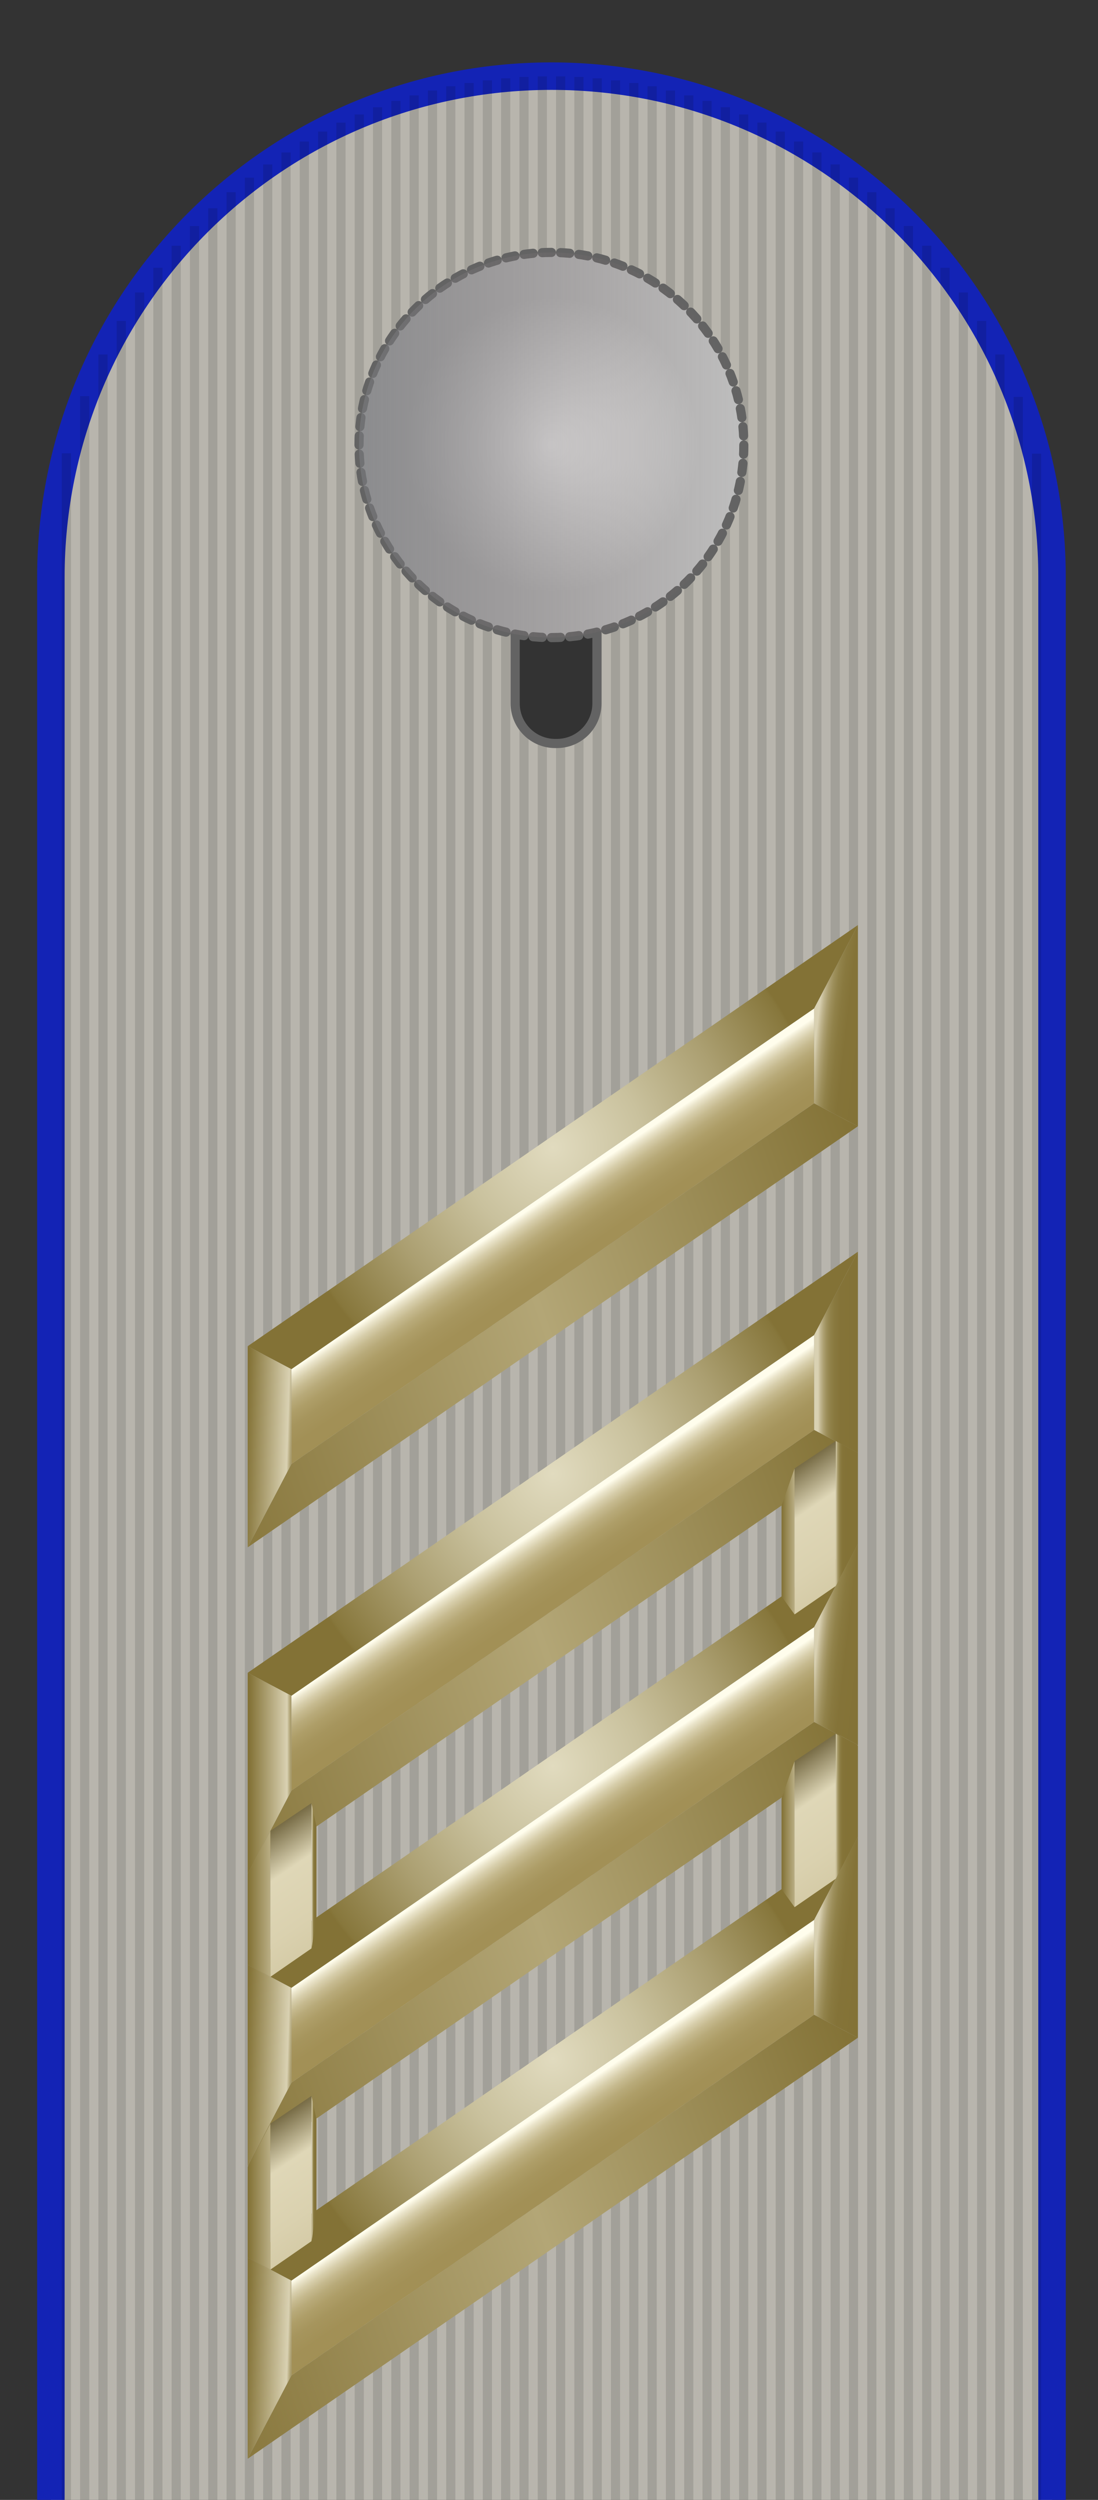 <?xml version="1.0" encoding="UTF-8" standalone="no"?>
<!-- Created with Inkscape (http://www.inkscape.org/) -->

<svg
   xmlns:dc="http://purl.org/dc/elements/1.1/"
   xmlns:cc="http://creativecommons.org/ns#"
   xmlns:rdf="http://www.w3.org/1999/02/22-rdf-syntax-ns#"
   xmlns:svg="http://www.w3.org/2000/svg"
   xmlns="http://www.w3.org/2000/svg"
   xmlns:xlink="http://www.w3.org/1999/xlink"
   xmlns:sodipodi="http://sodipodi.sourceforge.net/DTD/sodipodi-0.dtd"
   xmlns:inkscape="http://www.inkscape.org/namespaces/inkscape"
   version="1.1"
   width="119.889"
   height="272.715"
   viewBox="0 0 119.889 272.715"
   id="svg2"
   xml:space="preserve"
   inkscape:version="0.48.2 r9819"
   sodipodi:docname="DH041-Stabsgefreiter.svg"><rect x="0" y="0" width="119.889" height="272.715" fill="#333333" stroke="none"/><sodipodi:namedview
   pagecolor="#ffffff"
   bordercolor="#666666"
   borderopacity="1"
   objecttolerance="10"
   gridtolerance="10"
   guidetolerance="10"
   inkscape:pageopacity="0"
   inkscape:pageshadow="2"
   inkscape:window-width="1366"
   inkscape:window-height="706"
   id="namedview493"
   showgrid="false"
   inkscape:zoom="1.7307445"
   inkscape:cx="-41.406546"
   inkscape:cy="78.545796"
   inkscape:window-x="-8"
   inkscape:window-y="-8"
   inkscape:window-maximized="1"
   inkscape:current-layer="svg2" /><defs
   id="defs814"><linearGradient
   inkscape:collect="always"
   xlink:href="#polygon_5_unten_1_"
   id="linearGradient3470"
   gradientUnits="userSpaceOnUse"
   gradientTransform="matrix(0.959,-0.338,0.894,2.542,-1059.117,-1433.977)"
   x1="599.391"
   y1="772.756"
   x2="676.184"
   y2="772.756" /><radialGradient
   inkscape:collect="always"
   xlink:href="#polygon_5_oben_1_"
   id="radialGradient3472"
   gradientUnits="userSpaceOnUse"
   gradientTransform="translate(-367.894,-570.176)"
   cx="612.338"
   cy="866.47"
   r="29.124" /><linearGradient
   inkscape:collect="always"
   xlink:href="#polygon_5_rechts_1_"
   id="linearGradient3474"
   gradientUnits="userSpaceOnUse"
   gradientTransform="translate(-697.628,-865.905)"
   x1="971.04"
   y1="1148.95"
   x2="978.771"
   y2="1148.95" /><linearGradient
   inkscape:collect="always"
   xlink:href="#polygon_5_links_1_"
   id="linearGradient3476"
   gradientUnits="userSpaceOnUse"
   gradientTransform="translate(-697.628,-865.905)"
   x1="908.922"
   y1="1194.882"
   x2="916.27"
   y2="1194.882" /><linearGradient
   inkscape:collect="always"
   xlink:href="#polygon_5_mitte_1_"
   id="linearGradient3478"
   gradientUnits="userSpaceOnUse"
   gradientTransform="translate(-697.628,-825.905)"
   x1="954.238"
   y1="1149.956"
   x2="939.269"
   y2="1127.763" /><linearGradient
   inkscape:collect="always"
   xlink:href="#polygon_4_unten_1_"
   id="linearGradient3480"
   gradientUnits="userSpaceOnUse"
   gradientTransform="matrix(0.959,-0.338,0.852,2.423,-1003.467,-1275.787)"
   x1="602.073"
   y1="742.437"
   x2="678.865"
   y2="742.437" /><radialGradient
   inkscape:collect="always"
   xlink:href="#polygon_4_oben_1_"
   id="radialGradient3482"
   gradientUnits="userSpaceOnUse"
   gradientTransform="translate(-697.628,-825.905)"
   cx="942.072"
   cy="1114.056"
   r="29.126" /><linearGradient
   inkscape:collect="always"
   xlink:href="#polygon_4_rechts_1_"
   id="linearGradient3484"
   gradientUnits="userSpaceOnUse"
   gradientTransform="translate(-697.628,-825.905)"
   x1="971.015"
   y1="1100.304"
   x2="981"
   y2="1101.451" /><linearGradient
   inkscape:collect="always"
   xlink:href="#polygon_4_links_1_"
   id="linearGradient3486"
   gradientUnits="userSpaceOnUse"
   gradientTransform="translate(-697.628,-825.905)"
   x1="908.59"
   y1="1146.737"
   x2="916.551"
   y2="1146.986" /><linearGradient
   inkscape:collect="always"
   xlink:href="#polygon_4_mitte_1_"
   id="linearGradient3488"
   gradientUnits="userSpaceOnUse"
   gradientTransform="translate(-697.628,-825.905)"
   x1="954.238"
   y1="1141.816"
   x2="939.269"
   y2="1119.622" /><linearGradient
   inkscape:collect="always"
   xlink:href="#polygon_3_unten_1_"
   id="linearGradient3490"
   gradientUnits="userSpaceOnUse"
   gradientTransform="matrix(0.959,-0.338,0.894,2.542,-1060.155,-1436.928)"
   x1="577.367"
   y1="797.542"
   x2="654.158"
   y2="797.542" /><radialGradient
   inkscape:collect="always"
   xlink:href="#polygon_3_oben_1_"
   id="radialGradient3492"
   gradientUnits="userSpaceOnUse"
   gradientTransform="translate(-367.894,-570.176)"
   cx="612.338"
   cy="933.958"
   r="29.124" /><linearGradient
   inkscape:collect="always"
   xlink:href="#polygon_3_rechts_1_"
   id="linearGradient3494"
   gradientUnits="userSpaceOnUse"
   gradientTransform="translate(-697.628,-865.905)"
   x1="971.04"
   y1="1216.438"
   x2="978.771"
   y2="1216.438" /><linearGradient
   inkscape:collect="always"
   xlink:href="#polygon_3_links_1_"
   id="linearGradient3496"
   gradientUnits="userSpaceOnUse"
   gradientTransform="translate(-697.628,-865.905)"
   x1="908.922"
   y1="1262.368"
   x2="916.27"
   y2="1262.368" /><linearGradient
   inkscape:collect="always"
   xlink:href="#polygon_3_mitte_1_"
   id="linearGradient3498"
   gradientUnits="userSpaceOnUse"
   gradientTransform="translate(-697.628,-825.905)"
   x1="954.239"
   y1="1217.445"
   x2="939.271"
   y2="1195.253" /><linearGradient
   inkscape:collect="always"
   xlink:href="#polygon_2_unten_1_"
   id="linearGradient3500"
   gradientUnits="userSpaceOnUse"
   gradientTransform="matrix(0.959,-0.338,0.852,2.423,-1003.467,-1275.787)"
   x1="580.05"
   y1="767.222"
   x2="656.842"
   y2="767.222" /><radialGradient
   inkscape:collect="always"
   xlink:href="#polygon_2_oben_1_"
   id="radialGradient3502"
   gradientUnits="userSpaceOnUse"
   gradientTransform="translate(-697.628,-825.905)"
   cx="942.072"
   cy="1181.544"
   r="29.126" /><linearGradient
   inkscape:collect="always"
   xlink:href="#polygon_2_rechts_1_"
   id="linearGradient3504"
   gradientUnits="userSpaceOnUse"
   gradientTransform="translate(-697.628,-825.905)"
   x1="971.015"
   y1="1167.791"
   x2="980.998"
   y2="1168.938" /><linearGradient
   inkscape:collect="always"
   xlink:href="#polygon_2_links_1_"
   id="linearGradient3506"
   gradientUnits="userSpaceOnUse"
   gradientTransform="translate(-697.628,-825.905)"
   x1="908.591"
   y1="1214.225"
   x2="916.552"
   y2="1214.474" /><linearGradient
   inkscape:collect="always"
   xlink:href="#polygon_2_mitte_1_"
   id="linearGradient3508"
   gradientUnits="userSpaceOnUse"
   gradientTransform="translate(-697.628,-825.905)"
   x1="954.24"
   y1="1209.306"
   x2="939.271"
   y2="1187.112" /><linearGradient
   inkscape:collect="always"
   xlink:href="#polygon_1_unten_1_"
   id="linearGradient3510"
   gradientUnits="userSpaceOnUse"
   gradientTransform="matrix(0.959,-0.338,0.852,2.423,-1003.467,-1275.787)"
   x1="569.627"
   y1="778.952"
   x2="646.419"
   y2="778.952" /><radialGradient
   inkscape:collect="always"
   xlink:href="#polygon_1_oben_1_"
   id="radialGradient3512"
   gradientUnits="userSpaceOnUse"
   gradientTransform="translate(-697.628,-825.905)"
   cx="942.072"
   cy="1213.483"
   r="29.126" /><linearGradient
   inkscape:collect="always"
   xlink:href="#polygon_1_rechts_1_"
   id="linearGradient3514"
   gradientUnits="userSpaceOnUse"
   gradientTransform="translate(-697.628,-825.905)"
   x1="971.014"
   y1="1199.731"
   x2="981.002"
   y2="1200.878" /><linearGradient
   inkscape:collect="always"
   xlink:href="#polygon_1_links_1_"
   id="linearGradient3516"
   gradientUnits="userSpaceOnUse"
   gradientTransform="translate(-697.628,-825.905)"
   x1="908.591"
   y1="1246.163"
   x2="916.552"
   y2="1246.412" /><linearGradient
   inkscape:collect="always"
   xlink:href="#polygon_1_mitte_1_"
   id="linearGradient3518"
   gradientUnits="userSpaceOnUse"
   gradientTransform="translate(-697.628,-825.905)"
   x1="954.237"
   y1="1241.239"
   x2="939.27"
   y2="1219.051" /><linearGradient
   inkscape:collect="always"
   xlink:href="#polygon_45_li_1_"
   id="linearGradient3520"
   gradientUnits="userSpaceOnUse"
   gradientTransform="translate(-329.455,-865.905)"
   x1="363.524"
   y1="1003.07"
   x2="364.384"
   y2="1003.07" /><linearGradient
   inkscape:collect="always"
   xlink:href="#polygon_45_la_1_"
   id="linearGradient3522"
   gradientUnits="userSpaceOnUse"
   gradientTransform="translate(-329.455,-865.905)"
   x1="356.583"
   y1="1006.104"
   x2="360.395"
   y2="1006.104" /><linearGradient
   inkscape:collect="always"
   xlink:href="#polygon_45_lo_1_"
   id="linearGradient3524"
   gradientUnits="userSpaceOnUse"
   gradientTransform="translate(-329.455,-865.905)"
   x1="377.835"
   y1="1033.37"
   x2="357.395"
   y2="997.966" /><linearGradient
   inkscape:collect="always"
   xlink:href="#polygon_45_ra_1_"
   id="linearGradient3526"
   gradientUnits="userSpaceOnUse"
   gradientTransform="translate(0.28,-570.176)"
   x1="90.973"
   y1="667.796"
   x2="93.39"
   y2="667.796" /><linearGradient
   inkscape:collect="always"
   xlink:href="#polygon_45_ri_1_"
   id="linearGradient3528"
   gradientUnits="userSpaceOnUse"
   gradientTransform="translate(-329.455,-865.905)"
   x1="414.84"
   y1="966.568"
   x2="417.024"
   y2="966.568" /><linearGradient
   inkscape:collect="always"
   xlink:href="#polygon_45_ro_1_"
   id="linearGradient3530"
   gradientUnits="userSpaceOnUse"
   gradientTransform="translate(-329.455,-865.905)"
   x1="435.859"
   y1="990.474"
   x2="414.429"
   y2="959.187" /><linearGradient
   inkscape:collect="always"
   xlink:href="#polygon_23_li_1_"
   id="linearGradient3532"
   gradientUnits="userSpaceOnUse"
   gradientTransform="translate(-329.455,-865.905)"
   x1="363.524"
   y1="1070.559"
   x2="364.384"
   y2="1070.559" /><linearGradient
   inkscape:collect="always"
   xlink:href="#polygon_23_la_1_"
   id="linearGradient3534"
   gradientUnits="userSpaceOnUse"
   gradientTransform="translate(-329.455,-865.905)"
   x1="356.583"
   y1="1073.592"
   x2="360.395"
   y2="1073.592" /><linearGradient
   inkscape:collect="always"
   xlink:href="#polygon_23_lo_1_"
   id="linearGradient3536"
   gradientUnits="userSpaceOnUse"
   gradientTransform="translate(-329.455,-865.905)"
   x1="378.541"
   y1="1097.76"
   x2="357.232"
   y2="1066.167" /><linearGradient
   inkscape:collect="always"
   xlink:href="#polygon_23_ra_1_"
   id="linearGradient3538"
   gradientUnits="userSpaceOnUse"
   gradientTransform="translate(0.28,-570.176)"
   x1="90.973"
   y1="735.283"
   x2="93.39"
   y2="735.283" /><linearGradient
   inkscape:collect="always"
   xlink:href="#polygon_23_ri_1_"
   id="linearGradient3540"
   gradientUnits="userSpaceOnUse"
   gradientTransform="translate(-329.455,-865.905)"
   x1="414.84"
   y1="1034.055"
   x2="417.024"
   y2="1034.055" /><linearGradient
   inkscape:collect="always"
   xlink:href="#polygon_23_ro_1_"
   id="linearGradient3542"
   gradientUnits="userSpaceOnUse"
   gradientTransform="translate(-329.455,-865.905)"
   x1="435.856"
   y1="1057.957"
   x2="414.427"
   y2="1026.673" /><linearGradient
   inkscape:collect="always"
   xlink:href="#polygon_12_li_1_"
   id="linearGradient3544"
   gradientUnits="userSpaceOnUse"
   gradientTransform="translate(-329.455,-865.905)"
   x1="363.524"
   y1="1102.496"
   x2="364.384"
   y2="1102.496" /><linearGradient
   inkscape:collect="always"
   xlink:href="#polygon_12_la_1_"
   id="linearGradient3546"
   gradientUnits="userSpaceOnUse"
   gradientTransform="translate(-329.455,-865.905)"
   x1="356.583"
   y1="1105.53"
   x2="360.395"
   y2="1105.53" /><linearGradient
   inkscape:collect="always"
   xlink:href="#polygon_12_lo_1_"
   id="linearGradient3548"
   gradientUnits="userSpaceOnUse"
   gradientTransform="translate(-329.455,-865.905)"
   x1="378.54"
   y1="1129.696"
   x2="357.232"
   y2="1098.106" /><linearGradient
   inkscape:collect="always"
   xlink:href="#polygon_12_ra_1_"
   id="linearGradient3550"
   gradientUnits="userSpaceOnUse"
   gradientTransform="translate(0.28,-570.176)"
   x1="90.973"
   y1="767.222"
   x2="93.39"
   y2="767.222" /><linearGradient
   inkscape:collect="always"
   xlink:href="#polygon_12_ri_1_"
   id="linearGradient3552"
   gradientUnits="userSpaceOnUse"
   gradientTransform="translate(-329.455,-865.905)"
   x1="414.84"
   y1="1065.994"
   x2="417.024"
   y2="1065.994" /><linearGradient
   inkscape:collect="always"
   xlink:href="#polygon_12_ro_1_"
   id="linearGradient3554"
   gradientUnits="userSpaceOnUse"
   gradientTransform="translate(-329.455,-865.905)"
   x1="435.86"
   y1="1089.9"
   x2="414.43"
   y2="1058.614" />
	
	
	
	
	
	
	
	
</defs>
<path
   d="M 114.87,278.412 H 5.556 V 62.964 c 0,-30.187 24.472,-54.658 54.658,-54.658 30.188,0 54.657,24.471 54.657,54.658 l -10e-4,215.448 0,0 z M 56.25,61.196 v 15.536 c 0,2.416 1.958,4.375 4.375,4.375 h 0.179 c 2.416,0 4.375,-1.959 4.375,-4.375 V 61.196 c 0,-2.416 -1.959,-4.375 -4.375,-4.375 h -0.179 c -2.417,0 -4.375,1.959 -4.375,4.375 z"
   id="stoff"
   style="fill:#b8b5ad" />
<path
   d="M 5.556,278.412 V 62.964 c 0,-30.187 24.472,-54.658 54.658,-54.658 30.188,0 54.657,24.471 54.657,54.658 v 215.448"
   id="truppengattungsfarbe"
   style="fill:none;stroke:#1323b5;stroke-width:3;stroke-linecap:round;stroke-linejoin:round;stroke-opacity:1" />
<g
   id="stoffstruktur">
	
		<line
   id="line0"
   opacity="0.12"
   fill="none"
   stroke="#000000"
   enable-background="new    "
   x1="7.248"
   y1="278.412"
   x2="7.248"
   y2="49.451"
   style="opacity:0.12;fill:none;stroke:#000000" />
	
		<line
   id="line2"
   opacity="0.12"
   fill="none"
   stroke="#000000"
   enable-background="new    "
   x1="9.247"
   y1="43.217"
   x2="9.247"
   y2="278.412"
   style="opacity:0.12;fill:none;stroke:#000000" />
	
		<line
   id="line4"
   opacity="0.12"
   fill="none"
   stroke="#000000"
   enable-background="new    "
   x1="11.246"
   y1="278.412"
   x2="11.246"
   y2="38.67"
   style="opacity:0.12;fill:none;stroke:#000000" />
	
		<line
   id="line6"
   opacity="0.12"
   fill="none"
   stroke="#000000"
   enable-background="new    "
   x1="13.243"
   y1="35.014"
   x2="13.243"
   y2="278.412"
   style="opacity:0.12;fill:none;stroke:#000000" />
	
		<line
   id="line8"
   opacity="0.12"
   fill="none"
   stroke="#000000"
   enable-background="new    "
   x1="15.242"
   y1="278.412"
   x2="15.242"
   y2="31.911"
   style="opacity:0.12;fill:none;stroke:#000000" />
	
		<line
   id="line10"
   opacity="0.12"
   fill="none"
   stroke="#000000"
   enable-background="new    "
   x1="17.241"
   y1="29.21"
   x2="17.241"
   y2="278.412"
   style="opacity:0.12;fill:none;stroke:#000000" />
	
		<line
   id="line12"
   opacity="0.12"
   fill="none"
   stroke="#000000"
   enable-background="new    "
   x1="19.24"
   y1="278.412"
   x2="19.24"
   y2="26.808"
   style="opacity:0.12;fill:none;stroke:#000000" />
	
		<line
   id="line14"
   opacity="0.12"
   fill="none"
   stroke="#000000"
   enable-background="new    "
   x1="21.238"
   y1="24.658"
   x2="21.238"
   y2="278.412"
   style="opacity:0.12;fill:none;stroke:#000000" />
	
		<line
   id="line16"
   opacity="0.12"
   fill="none"
   stroke="#000000"
   enable-background="new    "
   x1="23.237"
   y1="278.412"
   x2="23.237"
   y2="22.721"
   style="opacity:0.12;fill:none;stroke:#000000" />
	
		<line
   id="line18"
   opacity="0.12"
   fill="none"
   stroke="#000000"
   enable-background="new    "
   x1="25.235"
   y1="20.97"
   x2="25.235"
   y2="278.412"
   style="opacity:0.12;fill:none;stroke:#000000" />
	
		<line
   id="line20"
   opacity="0.12"
   fill="none"
   stroke="#000000"
   enable-background="new    "
   x1="27.234"
   y1="278.412"
   x2="27.234"
   y2="19.383"
   style="opacity:0.12;fill:none;stroke:#000000" />
	
		<line
   id="line22"
   opacity="0.12"
   fill="none"
   stroke="#000000"
   enable-background="new    "
   x1="29.233"
   y1="17.941"
   x2="29.233"
   y2="278.412"
   style="opacity:0.12;fill:none;stroke:#000000" />
	
		<line
   id="line24"
   opacity="0.12"
   fill="none"
   stroke="#000000"
   enable-background="new    "
   x1="31.232"
   y1="278.412"
   x2="31.232"
   y2="16.63"
   style="opacity:0.12;fill:none;stroke:#000000" />
	
		<line
   id="line26"
   opacity="0.12"
   fill="none"
   stroke="#000000"
   enable-background="new    "
   x1="33.23"
   y1="15.438"
   x2="33.23"
   y2="278.412"
   style="opacity:0.12;fill:none;stroke:#000000" />
	
		<line
   id="line28"
   opacity="0.12"
   fill="none"
   stroke="#000000"
   enable-background="new    "
   x1="35.229"
   y1="278.412"
   x2="35.229"
   y2="14.356"
   style="opacity:0.12;fill:none;stroke:#000000" />
	
		<line
   id="line30"
   opacity="0.12"
   fill="none"
   stroke="#000000"
   enable-background="new    "
   x1="37.228"
   y1="13.375"
   x2="37.228"
   y2="278.412"
   style="opacity:0.12;fill:none;stroke:#000000" />
	
		<line
   id="line32"
   opacity="0.12"
   fill="none"
   stroke="#000000"
   enable-background="new    "
   x1="39.227"
   y1="278.412"
   x2="39.227"
   y2="12.488"
   style="opacity:0.12;fill:none;stroke:#000000" />
	
		<line
   id="line34"
   opacity="0.12"
   fill="none"
   stroke="#000000"
   enable-background="new    "
   x1="41.225"
   y1="11.7"
   x2="41.225"
   y2="278.412"
   style="opacity:0.12;fill:none;stroke:#000000" />
	
		<line
   id="line36"
   opacity="0.12"
   fill="none"
   stroke="#000000"
   enable-background="new    "
   x1="43.225"
   y1="278.412"
   x2="43.225"
   y2="11.012"
   style="opacity:0.12;fill:none;stroke:#000000" />
	
		<line
   id="line38"
   opacity="0.12"
   fill="none"
   stroke="#000000"
   enable-background="new    "
   x1="45.223"
   y1="10.405"
   x2="45.223"
   y2="278.412"
   style="opacity:0.12;fill:none;stroke:#000000" />
	
		<line
   id="line40"
   opacity="0.12"
   fill="none"
   stroke="#000000"
   enable-background="new    "
   x1="47.222"
   y1="278.412"
   x2="47.222"
   y2="9.873"
   style="opacity:0.12;fill:none;stroke:#000000" />
	
		<line
   id="line42"
   opacity="0.12"
   fill="none"
   stroke="#000000"
   enable-background="new    "
   x1="49.22"
   y1="9.413"
   x2="49.22"
   y2="278.412"
   style="opacity:0.12;fill:none;stroke:#000000" />
	
		<line
   id="line44"
   opacity="0.12"
   fill="none"
   stroke="#000000"
   enable-background="new    "
   x1="51.219"
   y1="278.412"
   x2="51.219"
   y2="9.056"
   style="opacity:0.12;fill:none;stroke:#000000" />
	
		<line
   id="line46"
   opacity="0.12"
   fill="none"
   stroke="#000000"
   enable-background="new    "
   x1="53.217"
   y1="8.767"
   x2="53.217"
   y2="278.412"
   style="opacity:0.12;fill:none;stroke:#000000" />
	
		<line
   id="line48"
   opacity="0.12"
   fill="none"
   stroke="#000000"
   enable-background="new    "
   x1="55.217"
   y1="278.412"
   x2="55.217"
   y2="8.544"
   style="opacity:0.12;fill:none;stroke:#000000" />
	
		<line
   id="line50"
   opacity="0.12"
   fill="none"
   stroke="#000000"
   enable-background="new    "
   x1="57.215"
   y1="79.6"
   x2="57.215"
   y2="278.412"
   style="opacity:0.12;fill:none;stroke:#000000" />
	
		<line
   id="line52"
   opacity="0.12"
   fill="none"
   stroke="#000000"
   enable-background="new    "
   x1="57.215"
   y1="8.391"
   x2="57.215"
   y2="58.453"
   style="opacity:0.12;fill:none;stroke:#000000" />
	
		<line
   id="line54"
   opacity="0.12"
   fill="none"
   stroke="#000000"
   enable-background="new    "
   x1="59.213"
   y1="57.153"
   x2="59.213"
   y2="8.332"
   style="opacity:0.12;fill:none;stroke:#000000" />
	
		<line
   id="line56"
   opacity="0.12"
   fill="none"
   stroke="#000000"
   enable-background="new    "
   x1="59.213"
   y1="278.412"
   x2="59.213"
   y2="80.9"
   style="opacity:0.12;fill:none;stroke:#000000" />
	
		<line
   id="line58"
   opacity="0.12"
   fill="none"
   stroke="#000000"
   enable-background="new    "
   x1="61.212"
   y1="81.077"
   x2="61.212"
   y2="278.412"
   style="opacity:0.12;fill:none;stroke:#000000" />
	
		<line
   id="line60"
   opacity="0.12"
   fill="none"
   stroke="#000000"
   enable-background="new    "
   x1="61.212"
   y1="8.332"
   x2="61.212"
   y2="56.917"
   style="opacity:0.12;fill:none;stroke:#000000" />
	
		<line
   id="line62"
   opacity="0.12"
   fill="none"
   stroke="#000000"
   enable-background="new    "
   x1="63.21"
   y1="57.567"
   x2="63.21"
   y2="8.391"
   style="opacity:0.12;fill:none;stroke:#000000" />
	
		<line
   id="line64"
   opacity="0.12"
   fill="none"
   stroke="#000000"
   enable-background="new    "
   x1="63.21"
   y1="278.412"
   x2="63.21"
   y2="80.427"
   style="opacity:0.12;fill:none;stroke:#000000" />
	
		<line
   id="line66"
   opacity="0.12"
   fill="none"
   stroke="#000000"
   enable-background="new    "
   x1="65.21"
   y1="8.544"
   x2="65.21"
   y2="278.412"
   style="opacity:0.12;fill:none;stroke:#000000" />
	
		<line
   id="line68"
   opacity="0.12"
   fill="none"
   stroke="#000000"
   enable-background="new    "
   x1="67.208"
   y1="278.412"
   x2="67.208"
   y2="8.767"
   style="opacity:0.12;fill:none;stroke:#000000" />
	
		<line
   id="line70"
   opacity="0.12"
   fill="none"
   stroke="#000000"
   enable-background="new    "
   x1="69.206"
   y1="9.055"
   x2="69.206"
   y2="278.412"
   style="opacity:0.12;fill:none;stroke:#000000" />
	
		<line
   id="line72"
   opacity="0.12"
   fill="none"
   stroke="#000000"
   enable-background="new    "
   x1="71.206"
   y1="278.412"
   x2="71.206"
   y2="9.413"
   style="opacity:0.12;fill:none;stroke:#000000" />
	
		<line
   id="line74"
   opacity="0.12"
   fill="none"
   stroke="#000000"
   enable-background="new    "
   x1="73.206"
   y1="9.873"
   x2="73.206"
   y2="278.412"
   style="opacity:0.12;fill:none;stroke:#000000" />
	
		<line
   id="line76"
   opacity="0.12"
   fill="none"
   stroke="#000000"
   enable-background="new    "
   x1="75.204"
   y1="278.412"
   x2="75.204"
   y2="10.405"
   style="opacity:0.12;fill:none;stroke:#000000" />
	
		<line
   id="line78"
   opacity="0.12"
   fill="none"
   stroke="#000000"
   enable-background="new    "
   x1="77.202"
   y1="11.012"
   x2="77.202"
   y2="278.412"
   style="opacity:0.12;fill:none;stroke:#000000" />
	
		<line
   id="line80"
   opacity="0.12"
   fill="none"
   stroke="#000000"
   enable-background="new    "
   x1="79.2"
   y1="278.412"
   x2="79.2"
   y2="11.699"
   style="opacity:0.12;fill:none;stroke:#000000" />
	
		<line
   id="line82"
   opacity="0.12"
   fill="none"
   stroke="#000000"
   enable-background="new    "
   x1="81.2"
   y1="12.488"
   x2="81.2"
   y2="278.412"
   style="opacity:0.12;fill:none;stroke:#000000" />
	
		<line
   id="line84"
   opacity="0.12"
   fill="none"
   stroke="#000000"
   enable-background="new    "
   x1="83.198"
   y1="278.412"
   x2="83.198"
   y2="13.374"
   style="opacity:0.12;fill:none;stroke:#000000" />
	
		<line
   id="line86"
   opacity="0.12"
   fill="none"
   stroke="#000000"
   enable-background="new    "
   x1="85.196"
   y1="14.355"
   x2="85.196"
   y2="278.412"
   style="opacity:0.12;fill:none;stroke:#000000" />
	
		<line
   id="line88"
   opacity="0.12"
   fill="none"
   stroke="#000000"
   enable-background="new    "
   x1="87.196"
   y1="278.412"
   x2="87.196"
   y2="15.438"
   style="opacity:0.12;fill:none;stroke:#000000" />
	
		<line
   id="line90"
   opacity="0.12"
   fill="none"
   stroke="#000000"
   enable-background="new    "
   x1="89.194"
   y1="16.629"
   x2="89.194"
   y2="278.412"
   style="opacity:0.12;fill:none;stroke:#000000" />
	
		<line
   id="line92"
   opacity="0.12"
   fill="none"
   stroke="#000000"
   enable-background="new    "
   x1="91.192"
   y1="278.412"
   x2="91.192"
   y2="17.939"
   style="opacity:0.12;fill:none;stroke:#000000" />
	
		<line
   id="line94"
   opacity="0.12"
   fill="none"
   stroke="#000000"
   enable-background="new    "
   x1="93.192"
   y1="19.382"
   x2="93.192"
   y2="278.412"
   style="opacity:0.12;fill:none;stroke:#000000" />
	
		<line
   id="line96"
   opacity="0.12"
   fill="none"
   stroke="#000000"
   enable-background="new    "
   x1="95.19"
   y1="278.412"
   x2="95.19"
   y2="20.969"
   style="opacity:0.12;fill:none;stroke:#000000" />
	
		<line
   id="line98"
   opacity="0.12"
   fill="none"
   stroke="#000000"
   enable-background="new    "
   x1="97.19"
   y1="22.721"
   x2="97.19"
   y2="278.412"
   style="opacity:0.12;fill:none;stroke:#000000" />
	
		<line
   id="line100"
   opacity="0.12"
   fill="none"
   stroke="#000000"
   enable-background="new    "
   x1="99.188"
   y1="278.412"
   x2="99.188"
   y2="24.657"
   style="opacity:0.12;fill:none;stroke:#000000" />
	
		<line
   id="line102"
   opacity="0.12"
   fill="none"
   stroke="#000000"
   enable-background="new    "
   x1="101.187"
   y1="26.807"
   x2="101.187"
   y2="278.412"
   style="opacity:0.12;fill:none;stroke:#000000" />
	
		<line
   id="line104"
   opacity="0.12"
   fill="none"
   stroke="#000000"
   enable-background="new    "
   x1="103.187"
   y1="278.412"
   x2="103.187"
   y2="29.211"
   style="opacity:0.12;fill:none;stroke:#000000" />
	
		<line
   id="line106"
   opacity="0.12"
   fill="none"
   stroke="#000000"
   enable-background="new    "
   x1="105.185"
   y1="31.91"
   x2="105.185"
   y2="278.412"
   style="opacity:0.12;fill:none;stroke:#000000" />
	
		<line
   id="line108"
   opacity="0.12"
   fill="none"
   stroke="#000000"
   enable-background="new    "
   x1="107.183"
   y1="278.412"
   x2="107.183"
   y2="35.013"
   style="opacity:0.12;fill:none;stroke:#000000" />
	
		<line
   id="line110"
   opacity="0.12"
   fill="none"
   stroke="#000000"
   enable-background="new    "
   x1="109.182"
   y1="38.667"
   x2="109.182"
   y2="278.412"
   style="opacity:0.12;fill:none;stroke:#000000" />
	
		<line
   id="line112"
   opacity="0.12"
   fill="none"
   stroke="#000000"
   enable-background="new    "
   x1="111.182"
   y1="278.412"
   x2="111.182"
   y2="43.298"
   style="opacity:0.12;fill:none;stroke:#000000" />
	
		<line
   id="line114"
   opacity="0.12"
   fill="none"
   stroke="#000000"
   enable-background="new    "
   x1="113.18"
   y1="49.487"
   x2="113.18"
   y2="278.412"
   style="opacity:0.12;fill:none;stroke:#000000" />
</g>
<path
   d="m 60.625,56.821 h 0.179 c 2.416,0 4.375,1.959 4.375,4.375 v 15.536 c 0,2.416 -1.959,4.375 -4.375,4.375 h -0.179 c -2.417,0 -4.375,-1.959 -4.375,-4.375 V 61.196 c 0,-2.416 1.958,-4.375 4.375,-4.375 z"
   id="knopfloch"
   style="fill:none;stroke:#636363" />
<g
   id="_4"
   transform="translate(-184.087,-163.009)">
		<polygon
   style="fill:none"
   id="polygon_4_boden"
   points="277.757,285.876 211.132,331.809 211.132,309.865 277.757,263.925 " />
		
			<linearGradient
   gradientTransform="matrix(0.959,-0.338,0.852,2.423,-1003.467,-1275.787)"
   gradientUnits="userSpaceOnUse"
   id="polygon_4_unten_1_"
   y2="742.437"
   x2="678.865"
   y1="742.437"
   x1="602.073">
			<stop
   offset="0"
   style="stop-color:#89783e;stop-opacity:1"
   id="stop167" />
			<stop
   offset="0.5"
   style="stop-color:#b3a676;stop-opacity:1"
   id="stop169" />
			<stop
   offset="1"
   style="stop-color:#837236;stop-opacity:1"
   id="stop171" />
		</linearGradient>
		<polygon
   style="fill:url(#linearGradient3480)"
   id="polygon_4_unten"
   points="215.911,322.71 272.976,283.366 277.757,285.876 211.132,331.809 " />
		
			<radialGradient
   gradientTransform="translate(-697.628,-825.905)"
   gradientUnits="userSpaceOnUse"
   id="polygon_4_oben_1_"
   r="29.126"
   cy="1114.056"
   cx="942.072">
			<stop
   offset="0"
   style="stop-color:#e1dbbf;stop-opacity:1"
   id="stop175" />
			<stop
   offset="0.344"
   style="stop-color:#c9c19d;stop-opacity:1"
   id="stop177" />
			<stop
   offset="0.669"
   style="stop-color:#ab9f71;stop-opacity:1"
   id="stop179" />
			<stop
   offset="0.988"
   style="stop-color:#87773c;stop-opacity:1"
   id="stop181" />
			<stop
   offset="1"
   style="stop-color:#837236;stop-opacity:1"
   id="stop183" />
		</radialGradient>
		<polygon
   style="fill:url(#radialGradient3482)"
   id="polygon_4_oben"
   points="211.132,309.865 277.757,263.925 272.976,273.033 215.911,312.376 " />
		
			<linearGradient
   gradientTransform="translate(-697.628,-825.905)"
   gradientUnits="userSpaceOnUse"
   id="polygon_4_rechts_1_"
   y2="1101.451"
   x2="981"
   y1="1100.304"
   x1="971.015">
			<stop
   offset="0"
   style="stop-color:#d9d1b2;stop-opacity:1"
   id="stop187" />
			<stop
   offset="0.005"
   style="stop-color:#d5ccac;stop-opacity:1"
   id="stop189" />
			<stop
   offset="0.039"
   style="stop-color:#bfb48d;stop-opacity:1"
   id="stop191" />
			<stop
   offset="0.077"
   style="stop-color:#ac9f71;stop-opacity:1"
   id="stop193" />
			<stop
   offset="0.119"
   style="stop-color:#9d8f5b;stop-opacity:1"
   id="stop195" />
			<stop
   offset="0.169"
   style="stop-color:#91824a;stop-opacity:1"
   id="stop197" />
			<stop
   offset="0.231"
   style="stop-color:#89793f;stop-opacity:1"
   id="stop199" />
			<stop
   offset="0.318"
   style="stop-color:#847338;stop-opacity:1"
   id="stop201" />
			<stop
   offset="0.558"
   style="stop-color:#837236;stop-opacity:1"
   id="stop203" />
		</linearGradient>
		<polygon
   style="fill:url(#linearGradient3484)"
   id="polygon_4_rechts"
   points="272.976,283.366 272.976,273.033 277.757,263.925 277.757,285.876 " />
		
			<linearGradient
   gradientTransform="translate(-697.628,-825.905)"
   gradientUnits="userSpaceOnUse"
   id="polygon_4_links_1_"
   y2="1146.986"
   x2="916.551"
   y1="1146.737"
   x1="908.59">
			<stop
   offset="0"
   style="stop-color:#837236;stop-opacity:1"
   id="stop207" />
			<stop
   offset="0.564"
   style="stop-color:#d9d1b2;stop-opacity:1"
   id="stop209" />
			<stop
   offset="0.571"
   style="stop-color:#d2c9a8;stop-opacity:1"
   id="stop211" />
			<stop
   offset="0.595"
   style="stop-color:#baaf85;stop-opacity:1"
   id="stop213" />
			<stop
   offset="0.621"
   style="stop-color:#a69968;stop-opacity:1"
   id="stop215" />
			<stop
   offset="0.649"
   style="stop-color:#968752;stop-opacity:1"
   id="stop217" />
			<stop
   offset="0.679"
   style="stop-color:#8b7b42;stop-opacity:1"
   id="stop219" />
			<stop
   offset="0.713"
   style="stop-color:#857439;stop-opacity:1"
   id="stop221" />
			<stop
   offset="0.761"
   style="stop-color:#837236;stop-opacity:1"
   id="stop223" />
		</linearGradient>
		<polygon
   style="fill:url(#linearGradient3486)"
   id="polygon_4_links"
   points="211.132,331.809 211.132,309.865 215.911,312.376 215.911,322.71 " />
		
			<linearGradient
   gradientTransform="translate(-697.628,-825.905)"
   gradientUnits="userSpaceOnUse"
   id="polygon_4_mitte_1_"
   y2="1119.622"
   x2="939.269"
   y1="1141.816"
   x1="954.238">
			<stop
   offset="0"
   style="stop-color:#fffdec;stop-opacity:1"
   id="stop227" />
			<stop
   offset="0.026"
   style="stop-color:#eae4ca;stop-opacity:1"
   id="stop229" />
			<stop
   offset="0.055"
   style="stop-color:#d7ceab;stop-opacity:1"
   id="stop231" />
			<stop
   offset="0.089"
   style="stop-color:#c6ba8f;stop-opacity:1"
   id="stop233" />
			<stop
   offset="0.127"
   style="stop-color:#b8aa79;stop-opacity:1"
   id="stop235" />
			<stop
   offset="0.171"
   style="stop-color:#ae9e68;stop-opacity:1"
   id="stop237" />
			<stop
   offset="0.226"
   style="stop-color:#a6955d;stop-opacity:1"
   id="stop239" />
			<stop
   offset="0.302"
   style="stop-color:#a29056;stop-opacity:1"
   id="stop241" />
			<stop
   offset="0.515"
   style="stop-color:#a18f54;stop-opacity:1"
   id="stop243" />
			<stop
   offset="0.698"
   style="stop-color:#a29056;stop-opacity:1"
   id="stop245" />
			<stop
   offset="0.764"
   style="stop-color:#a6955d;stop-opacity:1"
   id="stop247" />
			<stop
   offset="0.811"
   style="stop-color:#ae9e68;stop-opacity:1"
   id="stop249" />
			<stop
   offset="0.849"
   style="stop-color:#b8aa79;stop-opacity:1"
   id="stop251" />
			<stop
   offset="0.881"
   style="stop-color:#c6ba8f;stop-opacity:1"
   id="stop253" />
			<stop
   offset="0.91"
   style="stop-color:#d7ceab;stop-opacity:1"
   id="stop255" />
			<stop
   offset="0.935"
   style="stop-color:#eae4ca;stop-opacity:1"
   id="stop257" />
			<stop
   offset="0.957"
   style="stop-color:#fffdec;stop-opacity:1"
   id="stop259" />
		</linearGradient>
		<polygon
   style="fill:url(#linearGradient3488)"
   id="polygon_4_mitte"
   points="215.911,312.376 215.911,322.71 272.976,283.366 272.976,273.033 " />
	</g><g
   id="_3"
   transform="translate(-184.087,-203.009)">
		<polygon
   style="fill:none"
   id="polygon_3_boden"
   points="277.757,361.504 211.132,407.436 211.132,385.491 277.757,339.561 " />
		
			<linearGradient
   gradientTransform="matrix(0.959,-0.338,0.894,2.542,-1060.155,-1436.928)"
   gradientUnits="userSpaceOnUse"
   id="polygon_3_unten_1_"
   y2="797.542"
   x2="654.158"
   y1="797.542"
   x1="577.367">
			<stop
   offset="0"
   style="stop-color:#89783e;stop-opacity:1"
   id="stop265" />
			<stop
   offset="0.5"
   style="stop-color:#b3a676;stop-opacity:1"
   id="stop267" />
			<stop
   offset="1"
   style="stop-color:#837236;stop-opacity:1"
   id="stop269" />
		</linearGradient>
		<polygon
   style="fill:url(#linearGradient3490)"
   id="polygon_3_unten"
   points="215.911,398.337 272.976,358.993 277.757,361.504 211.132,407.436 " />
		
			<radialGradient
   gradientTransform="translate(-367.894,-570.176)"
   gradientUnits="userSpaceOnUse"
   id="polygon_3_oben_1_"
   r="29.124"
   cy="933.958"
   cx="612.338">
			<stop
   offset="0"
   style="stop-color:#e1dbbf;stop-opacity:1"
   id="stop273" />
			<stop
   offset="0.344"
   style="stop-color:#c9c19d;stop-opacity:1"
   id="stop275" />
			<stop
   offset="0.669"
   style="stop-color:#ab9f71;stop-opacity:1"
   id="stop277" />
			<stop
   offset="0.988"
   style="stop-color:#87773c;stop-opacity:1"
   id="stop279" />
			<stop
   offset="1"
   style="stop-color:#837236;stop-opacity:1"
   id="stop281" />
		</radialGradient>
		<polygon
   style="fill:url(#radialGradient3492)"
   id="polygon_3_oben"
   points="211.132,385.491 277.757,339.561 272.976,348.661 215.911,388.003 " />
		
			<linearGradient
   gradientTransform="translate(-697.628,-865.905)"
   gradientUnits="userSpaceOnUse"
   id="polygon_3_rechts_1_"
   y2="1216.438"
   x2="978.771"
   y1="1216.438"
   x1="971.04">
			<stop
   offset="0"
   style="stop-color:#d9d1b2;stop-opacity:1"
   id="stop285" />
			<stop
   offset="0.005"
   style="stop-color:#d5ccac;stop-opacity:1"
   id="stop287" />
			<stop
   offset="0.039"
   style="stop-color:#bfb48d;stop-opacity:1"
   id="stop289" />
			<stop
   offset="0.077"
   style="stop-color:#ac9f71;stop-opacity:1"
   id="stop291" />
			<stop
   offset="0.119"
   style="stop-color:#9d8f5b;stop-opacity:1"
   id="stop293" />
			<stop
   offset="0.169"
   style="stop-color:#91824a;stop-opacity:1"
   id="stop295" />
			<stop
   offset="0.231"
   style="stop-color:#89793f;stop-opacity:1"
   id="stop297" />
			<stop
   offset="0.318"
   style="stop-color:#847338;stop-opacity:1"
   id="stop299" />
			<stop
   offset="0.558"
   style="stop-color:#837236;stop-opacity:1"
   id="stop301" />
		</linearGradient>
		<polygon
   style="fill:url(#linearGradient3494)"
   id="polygon_3_rechts"
   points="272.976,358.993 272.976,348.661 277.757,339.561 277.757,361.504 " />
		
			<linearGradient
   gradientTransform="translate(-697.628,-865.905)"
   gradientUnits="userSpaceOnUse"
   id="polygon_3_links_1_"
   y2="1262.368"
   x2="916.27"
   y1="1262.368"
   x1="908.922">
			<stop
   offset="0"
   style="stop-color:#837236;stop-opacity:1"
   id="stop305" />
			<stop
   offset="0.564"
   style="stop-color:#d9d1b2;stop-opacity:1"
   id="stop307" />
			<stop
   offset="0.571"
   style="stop-color:#d2c9a8;stop-opacity:1"
   id="stop309" />
			<stop
   offset="0.595"
   style="stop-color:#baaf85;stop-opacity:1"
   id="stop311" />
			<stop
   offset="0.621"
   style="stop-color:#a69968;stop-opacity:1"
   id="stop313" />
			<stop
   offset="0.649"
   style="stop-color:#968752;stop-opacity:1"
   id="stop315" />
			<stop
   offset="0.679"
   style="stop-color:#8b7b42;stop-opacity:1"
   id="stop317" />
			<stop
   offset="0.713"
   style="stop-color:#857439;stop-opacity:1"
   id="stop319" />
			<stop
   offset="0.761"
   style="stop-color:#837236;stop-opacity:1"
   id="stop321" />
		</linearGradient>
		<polygon
   style="fill:url(#linearGradient3496)"
   id="polygon_3_links"
   points="211.132,407.436 211.132,385.491 215.911,388.003 215.911,398.337 " />
		
			<linearGradient
   gradientTransform="translate(-697.628,-825.905)"
   gradientUnits="userSpaceOnUse"
   id="polygon_3_mitte_1_"
   y2="1195.253"
   x2="939.271"
   y1="1217.445"
   x1="954.239">
			<stop
   offset="0"
   style="stop-color:#fffdec;stop-opacity:1"
   id="stop325" />
			<stop
   offset="0.026"
   style="stop-color:#eae4ca;stop-opacity:1"
   id="stop327" />
			<stop
   offset="0.055"
   style="stop-color:#d7ceab;stop-opacity:1"
   id="stop329" />
			<stop
   offset="0.089"
   style="stop-color:#c6ba8f;stop-opacity:1"
   id="stop331" />
			<stop
   offset="0.127"
   style="stop-color:#b8aa79;stop-opacity:1"
   id="stop333" />
			<stop
   offset="0.171"
   style="stop-color:#ae9e68;stop-opacity:1"
   id="stop335" />
			<stop
   offset="0.226"
   style="stop-color:#a6955d;stop-opacity:1"
   id="stop337" />
			<stop
   offset="0.302"
   style="stop-color:#a29056;stop-opacity:1"
   id="stop339" />
			<stop
   offset="0.515"
   style="stop-color:#a18f54;stop-opacity:1"
   id="stop341" />
			<stop
   offset="0.698"
   style="stop-color:#a29056;stop-opacity:1"
   id="stop343" />
			<stop
   offset="0.764"
   style="stop-color:#a6955d;stop-opacity:1"
   id="stop345" />
			<stop
   offset="0.811"
   style="stop-color:#ae9e68;stop-opacity:1"
   id="stop347" />
			<stop
   offset="0.849"
   style="stop-color:#b8aa79;stop-opacity:1"
   id="stop349" />
			<stop
   offset="0.881"
   style="stop-color:#c6ba8f;stop-opacity:1"
   id="stop351" />
			<stop
   offset="0.91"
   style="stop-color:#d7ceab;stop-opacity:1"
   id="stop353" />
			<stop
   offset="0.935"
   style="stop-color:#eae4ca;stop-opacity:1"
   id="stop355" />
			<stop
   offset="0.957"
   style="stop-color:#fffdec;stop-opacity:1"
   id="stop357" />
		</linearGradient>
		<polygon
   style="fill:url(#linearGradient3498)"
   id="polygon_3_mitte"
   points="215.911,388.005 215.911,398.339 272.976,358.994 272.976,348.661 " />
	</g><g
   id="_2"
   transform="translate(-184.087,-163.009)">
		<polygon
   style="fill:none"
   id="polygon_2_boden"
   points="277.757,353.363 211.132,399.297 211.132,377.353 277.757,331.413 " />
		
			<linearGradient
   gradientTransform="matrix(0.959,-0.338,0.852,2.423,-1003.467,-1275.787)"
   gradientUnits="userSpaceOnUse"
   id="polygon_2_unten_1_"
   y2="767.222"
   x2="656.842"
   y1="767.222"
   x1="580.05">
			<stop
   offset="0"
   style="stop-color:#89783e;stop-opacity:1"
   id="stop363" />
			<stop
   offset="0.5"
   style="stop-color:#b3a676;stop-opacity:1"
   id="stop365" />
			<stop
   offset="1"
   style="stop-color:#837236;stop-opacity:1"
   id="stop367" />
		</linearGradient>
		<polygon
   style="fill:url(#linearGradient3500)"
   id="polygon_2_unten"
   points="215.911,390.198 272.976,350.854 277.757,353.363 211.132,399.297 " />
		
			<radialGradient
   gradientTransform="translate(-697.628,-825.905)"
   gradientUnits="userSpaceOnUse"
   id="polygon_2_oben_1_"
   r="29.126"
   cy="1181.544"
   cx="942.072">
			<stop
   offset="0"
   style="stop-color:#e1dbbf;stop-opacity:1"
   id="stop371" />
			<stop
   offset="0.344"
   style="stop-color:#c9c19d;stop-opacity:1"
   id="stop373" />
			<stop
   offset="0.669"
   style="stop-color:#ab9f71;stop-opacity:1"
   id="stop375" />
			<stop
   offset="0.988"
   style="stop-color:#87773c;stop-opacity:1"
   id="stop377" />
			<stop
   offset="1"
   style="stop-color:#837236;stop-opacity:1"
   id="stop379" />
		</radialGradient>
		<polygon
   style="fill:url(#radialGradient3502)"
   id="polygon_2_oben"
   points="211.132,377.353 277.757,331.413 272.976,340.521 215.911,379.865 " />
		
			<linearGradient
   gradientTransform="translate(-697.628,-825.905)"
   gradientUnits="userSpaceOnUse"
   id="polygon_2_rechts_1_"
   y2="1168.938"
   x2="980.998"
   y1="1167.791"
   x1="971.015">
			<stop
   offset="0"
   style="stop-color:#d9d1b2;stop-opacity:1"
   id="stop383" />
			<stop
   offset="0.005"
   style="stop-color:#d5ccac;stop-opacity:1"
   id="stop385" />
			<stop
   offset="0.039"
   style="stop-color:#bfb48d;stop-opacity:1"
   id="stop387" />
			<stop
   offset="0.077"
   style="stop-color:#ac9f71;stop-opacity:1"
   id="stop389" />
			<stop
   offset="0.119"
   style="stop-color:#9d8f5b;stop-opacity:1"
   id="stop391" />
			<stop
   offset="0.169"
   style="stop-color:#91824a;stop-opacity:1"
   id="stop393" />
			<stop
   offset="0.231"
   style="stop-color:#89793f;stop-opacity:1"
   id="stop395" />
			<stop
   offset="0.318"
   style="stop-color:#847338;stop-opacity:1"
   id="stop397" />
			<stop
   offset="0.558"
   style="stop-color:#837236;stop-opacity:1"
   id="stop399" />
		</linearGradient>
		<polygon
   style="fill:url(#linearGradient3504)"
   id="polygon_2_rechts"
   points="272.976,350.854 272.976,340.521 277.757,331.413 277.757,353.363 " />
		
			<linearGradient
   gradientTransform="translate(-697.628,-825.905)"
   gradientUnits="userSpaceOnUse"
   id="polygon_2_links_1_"
   y2="1214.474"
   x2="916.552"
   y1="1214.225"
   x1="908.591">
			<stop
   offset="0"
   style="stop-color:#837236;stop-opacity:1"
   id="stop403" />
			<stop
   offset="0.564"
   style="stop-color:#d9d1b2;stop-opacity:1"
   id="stop405" />
			<stop
   offset="0.571"
   style="stop-color:#d2c9a8;stop-opacity:1"
   id="stop407" />
			<stop
   offset="0.595"
   style="stop-color:#baaf85;stop-opacity:1"
   id="stop409" />
			<stop
   offset="0.621"
   style="stop-color:#a69968;stop-opacity:1"
   id="stop411" />
			<stop
   offset="0.649"
   style="stop-color:#968752;stop-opacity:1"
   id="stop413" />
			<stop
   offset="0.679"
   style="stop-color:#8b7b42;stop-opacity:1"
   id="stop415" />
			<stop
   offset="0.713"
   style="stop-color:#857439;stop-opacity:1"
   id="stop417" />
			<stop
   offset="0.761"
   style="stop-color:#837236;stop-opacity:1"
   id="stop419" />
		</linearGradient>
		<polygon
   style="fill:url(#linearGradient3506)"
   id="polygon_2_links"
   points="211.132,399.297 211.132,377.353 215.911,379.865 215.911,390.198 " />
		
			<linearGradient
   gradientTransform="translate(-697.628,-825.905)"
   gradientUnits="userSpaceOnUse"
   id="polygon_2_mitte_1_"
   y2="1187.112"
   x2="939.271"
   y1="1209.306"
   x1="954.24">
			<stop
   offset="0"
   style="stop-color:#fffdec;stop-opacity:1"
   id="stop423" />
			<stop
   offset="0.026"
   style="stop-color:#eae4ca;stop-opacity:1"
   id="stop425" />
			<stop
   offset="0.055"
   style="stop-color:#d7ceab;stop-opacity:1"
   id="stop427" />
			<stop
   offset="0.089"
   style="stop-color:#c6ba8f;stop-opacity:1"
   id="stop429" />
			<stop
   offset="0.127"
   style="stop-color:#b8aa79;stop-opacity:1"
   id="stop431" />
			<stop
   offset="0.171"
   style="stop-color:#ae9e68;stop-opacity:1"
   id="stop433" />
			<stop
   offset="0.226"
   style="stop-color:#a6955d;stop-opacity:1"
   id="stop435" />
			<stop
   offset="0.302"
   style="stop-color:#a29056;stop-opacity:1"
   id="stop437" />
			<stop
   offset="0.515"
   style="stop-color:#a18f54;stop-opacity:1"
   id="stop439" />
			<stop
   offset="0.698"
   style="stop-color:#a29056;stop-opacity:1"
   id="stop441" />
			<stop
   offset="0.764"
   style="stop-color:#a6955d;stop-opacity:1"
   id="stop443" />
			<stop
   offset="0.811"
   style="stop-color:#ae9e68;stop-opacity:1"
   id="stop445" />
			<stop
   offset="0.849"
   style="stop-color:#b8aa79;stop-opacity:1"
   id="stop447" />
			<stop
   offset="0.881"
   style="stop-color:#c6ba8f;stop-opacity:1"
   id="stop449" />
			<stop
   offset="0.91"
   style="stop-color:#d7ceab;stop-opacity:1"
   id="stop451" />
			<stop
   offset="0.935"
   style="stop-color:#eae4ca;stop-opacity:1"
   id="stop453" />
			<stop
   offset="0.957"
   style="stop-color:#fffdec;stop-opacity:1"
   id="stop455" />
		</linearGradient>
		<polygon
   style="fill:url(#linearGradient3508)"
   id="polygon_2_mitte"
   points="215.911,379.865 215.911,390.198 272.976,350.854 272.976,340.521 " />
	</g><g
   id="_1"
   transform="translate(-184.087,-163.009)">
		<polygon
   style="fill:none"
   id="polygon_1_boden"
   points="277.757,385.303 211.132,431.236 211.132,409.291 277.757,363.352 " />
		
			<linearGradient
   gradientTransform="matrix(0.959,-0.338,0.852,2.423,-1003.467,-1275.787)"
   gradientUnits="userSpaceOnUse"
   id="polygon_1_unten_1_"
   y2="778.952"
   x2="646.419"
   y1="778.952"
   x1="569.627">
			<stop
   offset="0"
   style="stop-color:#89783e;stop-opacity:1"
   id="stop461" />
			<stop
   offset="0.5"
   style="stop-color:#b3a676;stop-opacity:1"
   id="stop463" />
			<stop
   offset="1"
   style="stop-color:#837236;stop-opacity:1"
   id="stop465" />
		</linearGradient>
		<polygon
   style="fill:url(#linearGradient3510)"
   id="polygon_1_unten"
   points="215.911,422.137 272.976,382.792 277.757,385.303 211.132,431.236 " />
		
			<radialGradient
   gradientTransform="translate(-697.628,-825.905)"
   gradientUnits="userSpaceOnUse"
   id="polygon_1_oben_1_"
   r="29.126"
   cy="1213.483"
   cx="942.072">
			<stop
   offset="0"
   style="stop-color:#e1dbbf;stop-opacity:1"
   id="stop469" />
			<stop
   offset="0.344"
   style="stop-color:#c9c19d;stop-opacity:1"
   id="stop471" />
			<stop
   offset="0.669"
   style="stop-color:#ab9f71;stop-opacity:1"
   id="stop473" />
			<stop
   offset="0.988"
   style="stop-color:#87773c;stop-opacity:1"
   id="stop475" />
			<stop
   offset="1"
   style="stop-color:#837236;stop-opacity:1"
   id="stop477" />
		</radialGradient>
		<polygon
   style="fill:url(#radialGradient3512)"
   id="polygon_1_oben"
   points="211.132,409.291 277.757,363.352 272.976,372.459 215.911,411.803 " />
		
			<linearGradient
   gradientTransform="translate(-697.628,-825.905)"
   gradientUnits="userSpaceOnUse"
   id="polygon_1_rechts_1_"
   y2="1200.878"
   x2="981.002"
   y1="1199.731"
   x1="971.014">
			<stop
   offset="0"
   style="stop-color:#d9d1b2;stop-opacity:1"
   id="stop481" />
			<stop
   offset="0.005"
   style="stop-color:#d5ccac;stop-opacity:1"
   id="stop483" />
			<stop
   offset="0.039"
   style="stop-color:#bfb48d;stop-opacity:1"
   id="stop485" />
			<stop
   offset="0.077"
   style="stop-color:#ac9f71;stop-opacity:1"
   id="stop487" />
			<stop
   offset="0.119"
   style="stop-color:#9d8f5b;stop-opacity:1"
   id="stop489" />
			<stop
   offset="0.169"
   style="stop-color:#91824a;stop-opacity:1"
   id="stop491" />
			<stop
   offset="0.231"
   style="stop-color:#89793f;stop-opacity:1"
   id="stop493" />
			<stop
   offset="0.318"
   style="stop-color:#847338;stop-opacity:1"
   id="stop495" />
			<stop
   offset="0.558"
   style="stop-color:#837236;stop-opacity:1"
   id="stop497" />
		</linearGradient>
		<polygon
   style="fill:url(#linearGradient3514)"
   id="polygon_1_rechts"
   points="272.976,382.792 272.976,372.459 277.757,363.352 277.757,385.303 " />
		
			<linearGradient
   gradientTransform="translate(-697.628,-825.905)"
   gradientUnits="userSpaceOnUse"
   id="polygon_1_links_1_"
   y2="1246.412"
   x2="916.552"
   y1="1246.163"
   x1="908.591">
			<stop
   offset="0"
   style="stop-color:#837236;stop-opacity:1"
   id="stop501" />
			<stop
   offset="0.564"
   style="stop-color:#d9d1b2;stop-opacity:1"
   id="stop503" />
			<stop
   offset="0.571"
   style="stop-color:#d2c9a8;stop-opacity:1"
   id="stop505" />
			<stop
   offset="0.595"
   style="stop-color:#baaf85;stop-opacity:1"
   id="stop507" />
			<stop
   offset="0.621"
   style="stop-color:#a69968;stop-opacity:1"
   id="stop509" />
			<stop
   offset="0.649"
   style="stop-color:#968752;stop-opacity:1"
   id="stop511" />
			<stop
   offset="0.679"
   style="stop-color:#8b7b42;stop-opacity:1"
   id="stop513" />
			<stop
   offset="0.713"
   style="stop-color:#857439;stop-opacity:1"
   id="stop515" />
			<stop
   offset="0.761"
   style="stop-color:#837236;stop-opacity:1"
   id="stop517" />
		</linearGradient>
		<polygon
   style="fill:url(#linearGradient3516)"
   id="polygon_1_links"
   points="211.132,431.236 211.132,409.291 215.911,411.803 215.911,422.137 " />
		
			<linearGradient
   gradientTransform="translate(-697.628,-825.905)"
   gradientUnits="userSpaceOnUse"
   id="polygon_1_mitte_1_"
   y2="1219.051"
   x2="939.27"
   y1="1241.239"
   x1="954.237">
			<stop
   offset="0"
   style="stop-color:#fffdec;stop-opacity:1"
   id="stop521" />
			<stop
   offset="0.026"
   style="stop-color:#eae4ca;stop-opacity:1"
   id="stop523" />
			<stop
   offset="0.055"
   style="stop-color:#d7ceab;stop-opacity:1"
   id="stop525" />
			<stop
   offset="0.089"
   style="stop-color:#c6ba8f;stop-opacity:1"
   id="stop527" />
			<stop
   offset="0.127"
   style="stop-color:#b8aa79;stop-opacity:1"
   id="stop529" />
			<stop
   offset="0.171"
   style="stop-color:#ae9e68;stop-opacity:1"
   id="stop531" />
			<stop
   offset="0.226"
   style="stop-color:#a6955d;stop-opacity:1"
   id="stop533" />
			<stop
   offset="0.302"
   style="stop-color:#a29056;stop-opacity:1"
   id="stop535" />
			<stop
   offset="0.515"
   style="stop-color:#a18f54;stop-opacity:1"
   id="stop537" />
			<stop
   offset="0.698"
   style="stop-color:#a29056;stop-opacity:1"
   id="stop539" />
			<stop
   offset="0.764"
   style="stop-color:#a6955d;stop-opacity:1"
   id="stop541" />
			<stop
   offset="0.811"
   style="stop-color:#ae9e68;stop-opacity:1"
   id="stop543" />
			<stop
   offset="0.849"
   style="stop-color:#b8aa79;stop-opacity:1"
   id="stop545" />
			<stop
   offset="0.881"
   style="stop-color:#c6ba8f;stop-opacity:1"
   id="stop547" />
			<stop
   offset="0.91"
   style="stop-color:#d7ceab;stop-opacity:1"
   id="stop549" />
			<stop
   offset="0.935"
   style="stop-color:#eae4ca;stop-opacity:1"
   id="stop551" />
			<stop
   offset="0.957"
   style="stop-color:#fffdec;stop-opacity:1"
   id="stop553" />
		</linearGradient>
		<polygon
   style="fill:url(#linearGradient3518)"
   id="polygon_1_mitte"
   points="215.911,411.803 215.911,422.137 272.976,382.792 272.976,372.459 " />
	</g><g
   id="_23">
		
			<linearGradient
   gradientTransform="translate(-329.455,-865.905)"
   gradientUnits="userSpaceOnUse"
   id="polygon_23_li_1_"
   y2="1070.559"
   x2="364.384"
   y1="1070.559"
   x1="363.524">
			<stop
   offset="0"
   style="stop-color:#d9d1b2;stop-opacity:1"
   id="stop639" />
			<stop
   offset="0.005"
   style="stop-color:#d5ccac;stop-opacity:1"
   id="stop641" />
			<stop
   offset="0.039"
   style="stop-color:#bfb48d;stop-opacity:1"
   id="stop643" />
			<stop
   offset="0.077"
   style="stop-color:#ac9f71;stop-opacity:1"
   id="stop645" />
			<stop
   offset="0.119"
   style="stop-color:#9d8f5b;stop-opacity:1"
   id="stop647" />
			<stop
   offset="0.169"
   style="stop-color:#91824a;stop-opacity:1"
   id="stop649" />
			<stop
   offset="0.231"
   style="stop-color:#89793f;stop-opacity:1"
   id="stop651" />
			<stop
   offset="0.318"
   style="stop-color:#847338;stop-opacity:1"
   id="stop653" />
			<stop
   offset="0.558"
   style="stop-color:#837236;stop-opacity:1"
   id="stop655" />
		</linearGradient>
		<polygon
   style="fill:url(#linearGradient3532)"
   id="polygon_23_li"
   points="34.021,212.549 34.021,196.758 34.552,199.268 34.552,209.186 " />
		
			<linearGradient
   gradientTransform="translate(-329.455,-865.905)"
   gradientUnits="userSpaceOnUse"
   id="polygon_23_la_1_"
   y2="1073.592"
   x2="360.395"
   y1="1073.592"
   x1="356.583">
			<stop
   offset="0"
   style="stop-color:#837236;stop-opacity:1"
   id="stop659" />
			<stop
   offset="1"
   style="stop-color:#d9d1b2;stop-opacity:1"
   id="stop661" />
		</linearGradient>
		<polygon
   style="fill:url(#linearGradient3534)"
   id="polygon_23_la"
   points="27.045,214.332 27.045,204.427 29.526,199.723 29.526,215.65 " />
		
			<linearGradient
   gradientTransform="translate(-329.455,-865.905)"
   gradientUnits="userSpaceOnUse"
   id="polygon_23_lo_1_"
   y2="1066.167"
   x2="357.232"
   y1="1097.76"
   x1="378.541">
			<stop
   offset="0"
   style="stop-color:#a18f54;stop-opacity:1"
   id="stop665" />
			<stop
   offset="0.215"
   style="stop-color:#b5a775;stop-opacity:1"
   id="stop667" />
			<stop
   offset="0.493"
   style="stop-color:#ccc199;stop-opacity:1"
   id="stop669" />
			<stop
   offset="0.72"
   style="stop-color:#dad1af;stop-opacity:1"
   id="stop671" />
			<stop
   offset="0.865"
   style="stop-color:#dfd7b7;stop-opacity:1"
   id="stop673" />
			<stop
   offset="1"
   style="stop-color:#6b5f38;stop-opacity:1"
   id="stop675" />
		</linearGradient>
		<polygon
   style="fill:url(#linearGradient3536)"
   id="polygon_23_lo"
   points="29.526,199.723 29.526,215.65 34.006,212.552 34.006,196.703 " />
		
			<linearGradient
   gradientTransform="translate(0.28,-570.176)"
   gradientUnits="userSpaceOnUse"
   id="polygon_23_ra_1_"
   y2="735.283"
   x2="93.39"
   y1="735.283"
   x1="90.973">
			<stop
   offset="0"
   style="stop-color:#d9d1b2;stop-opacity:1"
   id="stop679" />
			<stop
   offset="0.005"
   style="stop-color:#d5ccac;stop-opacity:1"
   id="stop681" />
			<stop
   offset="0.039"
   style="stop-color:#bfb48d;stop-opacity:1"
   id="stop683" />
			<stop
   offset="0.077"
   style="stop-color:#ac9f71;stop-opacity:1"
   id="stop685" />
			<stop
   offset="0.119"
   style="stop-color:#9d8f5b;stop-opacity:1"
   id="stop687" />
			<stop
   offset="0.169"
   style="stop-color:#91824a;stop-opacity:1"
   id="stop689" />
			<stop
   offset="0.231"
   style="stop-color:#89793f;stop-opacity:1"
   id="stop691" />
			<stop
   offset="0.318"
   style="stop-color:#847338;stop-opacity:1"
   id="stop693" />
			<stop
   offset="0.558"
   style="stop-color:#837236;stop-opacity:1"
   id="stop695" />
		</linearGradient>
		<polygon
   style="fill:url(#linearGradient3538)"
   id="polygon_23_ra"
   points="91.253,173.018 91.253,157.198 93.67,158.495 93.67,168.404 " />
		
			<linearGradient
   gradientTransform="translate(-329.455,-865.905)"
   gradientUnits="userSpaceOnUse"
   id="polygon_23_ri_1_"
   y2="1034.055"
   x2="417.024"
   y1="1034.055"
   x1="414.84">
			<stop
   offset="0"
   style="stop-color:#837236;stop-opacity:1"
   id="stop699" />
			<stop
   offset="1"
   style="stop-color:#d9d1b2;stop-opacity:1"
   id="stop701" />
		</linearGradient>
		<polygon
   style="fill:url(#linearGradient3540)"
   id="polygon_23_ri"
   points="85.337,174.154 85.337,164.249 86.758,160.186 86.758,176.114 " />
		
			<linearGradient
   gradientTransform="translate(-329.455,-865.905)"
   gradientUnits="userSpaceOnUse"
   id="polygon_23_ro_1_"
   y2="1026.673"
   x2="414.427"
   y1="1057.957"
   x1="435.856">
			<stop
   offset="0"
   style="stop-color:#a18f54;stop-opacity:1"
   id="stop705" />
			<stop
   offset="0.215"
   style="stop-color:#b5a775;stop-opacity:1"
   id="stop707" />
			<stop
   offset="0.493"
   style="stop-color:#ccc199;stop-opacity:1"
   id="stop709" />
			<stop
   offset="0.72"
   style="stop-color:#dad1af;stop-opacity:1"
   id="stop711" />
			<stop
   offset="0.865"
   style="stop-color:#dfd7b7;stop-opacity:1"
   id="stop713" />
			<stop
   offset="1"
   style="stop-color:#6b5f38;stop-opacity:1"
   id="stop715" />
		</linearGradient>
		<polygon
   style="fill:url(#linearGradient3542)"
   id="polygon_23_ro"
   points="86.758,160.186 86.758,176.114 91.253,173.018 91.253,157.198 " />
	</g><g
   id="_12">
		
			<linearGradient
   gradientTransform="translate(-329.455,-865.905)"
   gradientUnits="userSpaceOnUse"
   id="polygon_12_li_1_"
   y2="1102.496"
   x2="364.384"
   y1="1102.496"
   x1="363.524">
			<stop
   offset="0"
   style="stop-color:#d9d1b2;stop-opacity:1"
   id="stop720" />
			<stop
   offset="0.005"
   style="stop-color:#d5ccac;stop-opacity:1"
   id="stop722" />
			<stop
   offset="0.039"
   style="stop-color:#bfb48d;stop-opacity:1"
   id="stop724" />
			<stop
   offset="0.077"
   style="stop-color:#ac9f71;stop-opacity:1"
   id="stop726" />
			<stop
   offset="0.119"
   style="stop-color:#9d8f5b;stop-opacity:1"
   id="stop728" />
			<stop
   offset="0.169"
   style="stop-color:#91824a;stop-opacity:1"
   id="stop730" />
			<stop
   offset="0.231"
   style="stop-color:#89793f;stop-opacity:1"
   id="stop732" />
			<stop
   offset="0.318"
   style="stop-color:#847338;stop-opacity:1"
   id="stop734" />
			<stop
   offset="0.558"
   style="stop-color:#837236;stop-opacity:1"
   id="stop736" />
		</linearGradient>
		<polygon
   style="fill:url(#linearGradient3544)"
   id="polygon_12_li"
   points="34.021,244.486 34.021,228.695 34.552,231.207 34.552,241.125 " />
		
			<linearGradient
   gradientTransform="translate(-329.455,-865.905)"
   gradientUnits="userSpaceOnUse"
   id="polygon_12_la_1_"
   y2="1105.53"
   x2="360.395"
   y1="1105.53"
   x1="356.583">
			<stop
   offset="0"
   style="stop-color:#837236;stop-opacity:1"
   id="stop740" />
			<stop
   offset="1"
   style="stop-color:#d9d1b2;stop-opacity:1"
   id="stop742" />
		</linearGradient>
		<polygon
   style="fill:url(#linearGradient3546)"
   id="polygon_12_la"
   points="27.045,246.271 27.045,236.365 29.526,231.661 29.526,247.589 " />
		
			<linearGradient
   gradientTransform="translate(-329.455,-865.905)"
   gradientUnits="userSpaceOnUse"
   id="polygon_12_lo_1_"
   y2="1098.106"
   x2="357.232"
   y1="1129.696"
   x1="378.54">
			<stop
   offset="0"
   style="stop-color:#a18f54;stop-opacity:1"
   id="stop746" />
			<stop
   offset="0.215"
   style="stop-color:#b5a775;stop-opacity:1"
   id="stop748" />
			<stop
   offset="0.493"
   style="stop-color:#ccc199;stop-opacity:1"
   id="stop750" />
			<stop
   offset="0.72"
   style="stop-color:#dad1af;stop-opacity:1"
   id="stop752" />
			<stop
   offset="0.865"
   style="stop-color:#dfd7b7;stop-opacity:1"
   id="stop754" />
			<stop
   offset="1"
   style="stop-color:#6b5f38;stop-opacity:1"
   id="stop756" />
		</linearGradient>
		<polygon
   style="fill:url(#linearGradient3548)"
   id="polygon_12_lo"
   points="29.526,231.661 29.526,247.589 34.006,244.491 34.006,228.641 " />
		
			<linearGradient
   gradientTransform="translate(0.28,-570.176)"
   gradientUnits="userSpaceOnUse"
   id="polygon_12_ra_1_"
   y2="767.222"
   x2="93.39"
   y1="767.222"
   x1="90.973">
			<stop
   offset="0"
   style="stop-color:#d9d1b2;stop-opacity:1"
   id="stop760" />
			<stop
   offset="0.005"
   style="stop-color:#d5ccac;stop-opacity:1"
   id="stop762" />
			<stop
   offset="0.039"
   style="stop-color:#bfb48d;stop-opacity:1"
   id="stop764" />
			<stop
   offset="0.077"
   style="stop-color:#ac9f71;stop-opacity:1"
   id="stop766" />
			<stop
   offset="0.119"
   style="stop-color:#9d8f5b;stop-opacity:1"
   id="stop768" />
			<stop
   offset="0.169"
   style="stop-color:#91824a;stop-opacity:1"
   id="stop770" />
			<stop
   offset="0.231"
   style="stop-color:#89793f;stop-opacity:1"
   id="stop772" />
			<stop
   offset="0.318"
   style="stop-color:#847338;stop-opacity:1"
   id="stop774" />
			<stop
   offset="0.558"
   style="stop-color:#837236;stop-opacity:1"
   id="stop776" />
		</linearGradient>
		<polygon
   style="fill:url(#linearGradient3550)"
   id="polygon_12_ra"
   points="91.253,204.956 91.253,189.136 93.67,190.434 93.67,200.343 " />
		
			<linearGradient
   gradientTransform="translate(-329.455,-865.905)"
   gradientUnits="userSpaceOnUse"
   id="polygon_12_ri_1_"
   y2="1065.994"
   x2="417.024"
   y1="1065.994"
   x1="414.84">
			<stop
   offset="0"
   style="stop-color:#837236;stop-opacity:1"
   id="stop780" />
			<stop
   offset="1"
   style="stop-color:#d9d1b2;stop-opacity:1"
   id="stop782" />
		</linearGradient>
		<polygon
   style="fill:url(#linearGradient3552)"
   id="polygon_12_ri"
   points="85.337,206.093 85.337,196.188 86.758,192.125 86.758,208.052 " />
		
			<linearGradient
   gradientTransform="translate(-329.455,-865.905)"
   gradientUnits="userSpaceOnUse"
   id="polygon_12_ro_1_"
   y2="1058.614"
   x2="414.43"
   y1="1089.9"
   x1="435.86">
			<stop
   offset="0"
   style="stop-color:#a18f54;stop-opacity:1"
   id="stop786" />
			<stop
   offset="0.215"
   style="stop-color:#b5a775;stop-opacity:1"
   id="stop788" />
			<stop
   offset="0.493"
   style="stop-color:#ccc199;stop-opacity:1"
   id="stop790" />
			<stop
   offset="0.72"
   style="stop-color:#dad1af;stop-opacity:1"
   id="stop792" />
			<stop
   offset="0.865"
   style="stop-color:#dfd7b7;stop-opacity:1"
   id="stop794" />
			<stop
   offset="1"
   style="stop-color:#6b5f38;stop-opacity:1"
   id="stop796" />
		</linearGradient>
		<polygon
   style="fill:url(#linearGradient3554)"
   id="polygon_12_ro"
   points="86.758,192.125 86.758,208.052 91.253,204.956 91.253,189.136 " />
	</g>
<g
   id="knopf">
	
		<radialGradient
   cx="59.928"
   cy="618.721"
   r="16.049"
   id="circle1088_1_"
   gradientUnits="userSpaceOnUse"
   gradientTransform="translate(0.28,-570.176)">
		<stop
   id="stop801"
   style="stop-color:#f3f3f3;stop-opacity:1"
   offset="0" />
		<stop
   id="stop803"
   style="stop-color:#bebebe;stop-opacity:1"
   offset="1" />
	</radialGradient>
	
		<circle
   cx="60.208"
   cy="48.545"
   r="21.009"
   id="circle1088"
   style="fill:url(#circle1088_1_);stroke:#636363;stroke-linecap:round;stroke-dasharray:1, 1" />
	
		<linearGradient
   x1="38.919"
   y1="618.721"
   x2="80.937"
   y2="618.721"
   id="circle1095_1_"
   gradientUnits="userSpaceOnUse"
   gradientTransform="translate(0.28,-570.176)">
		<stop
   id="stop807"
   style="stop-color:#77787b;stop-opacity:1"
   offset="0" />
		<stop
   id="stop809"
   style="stop-color:#716464;stop-opacity:0"
   offset="1" />
	</linearGradient>
	
		<circle
   cx="60.208"
   cy="48.545"
   r="21.009"
   id="circle1095"
   style="opacity:0.714;fill:url(#circle1095_1_)" />
</g>
</svg>